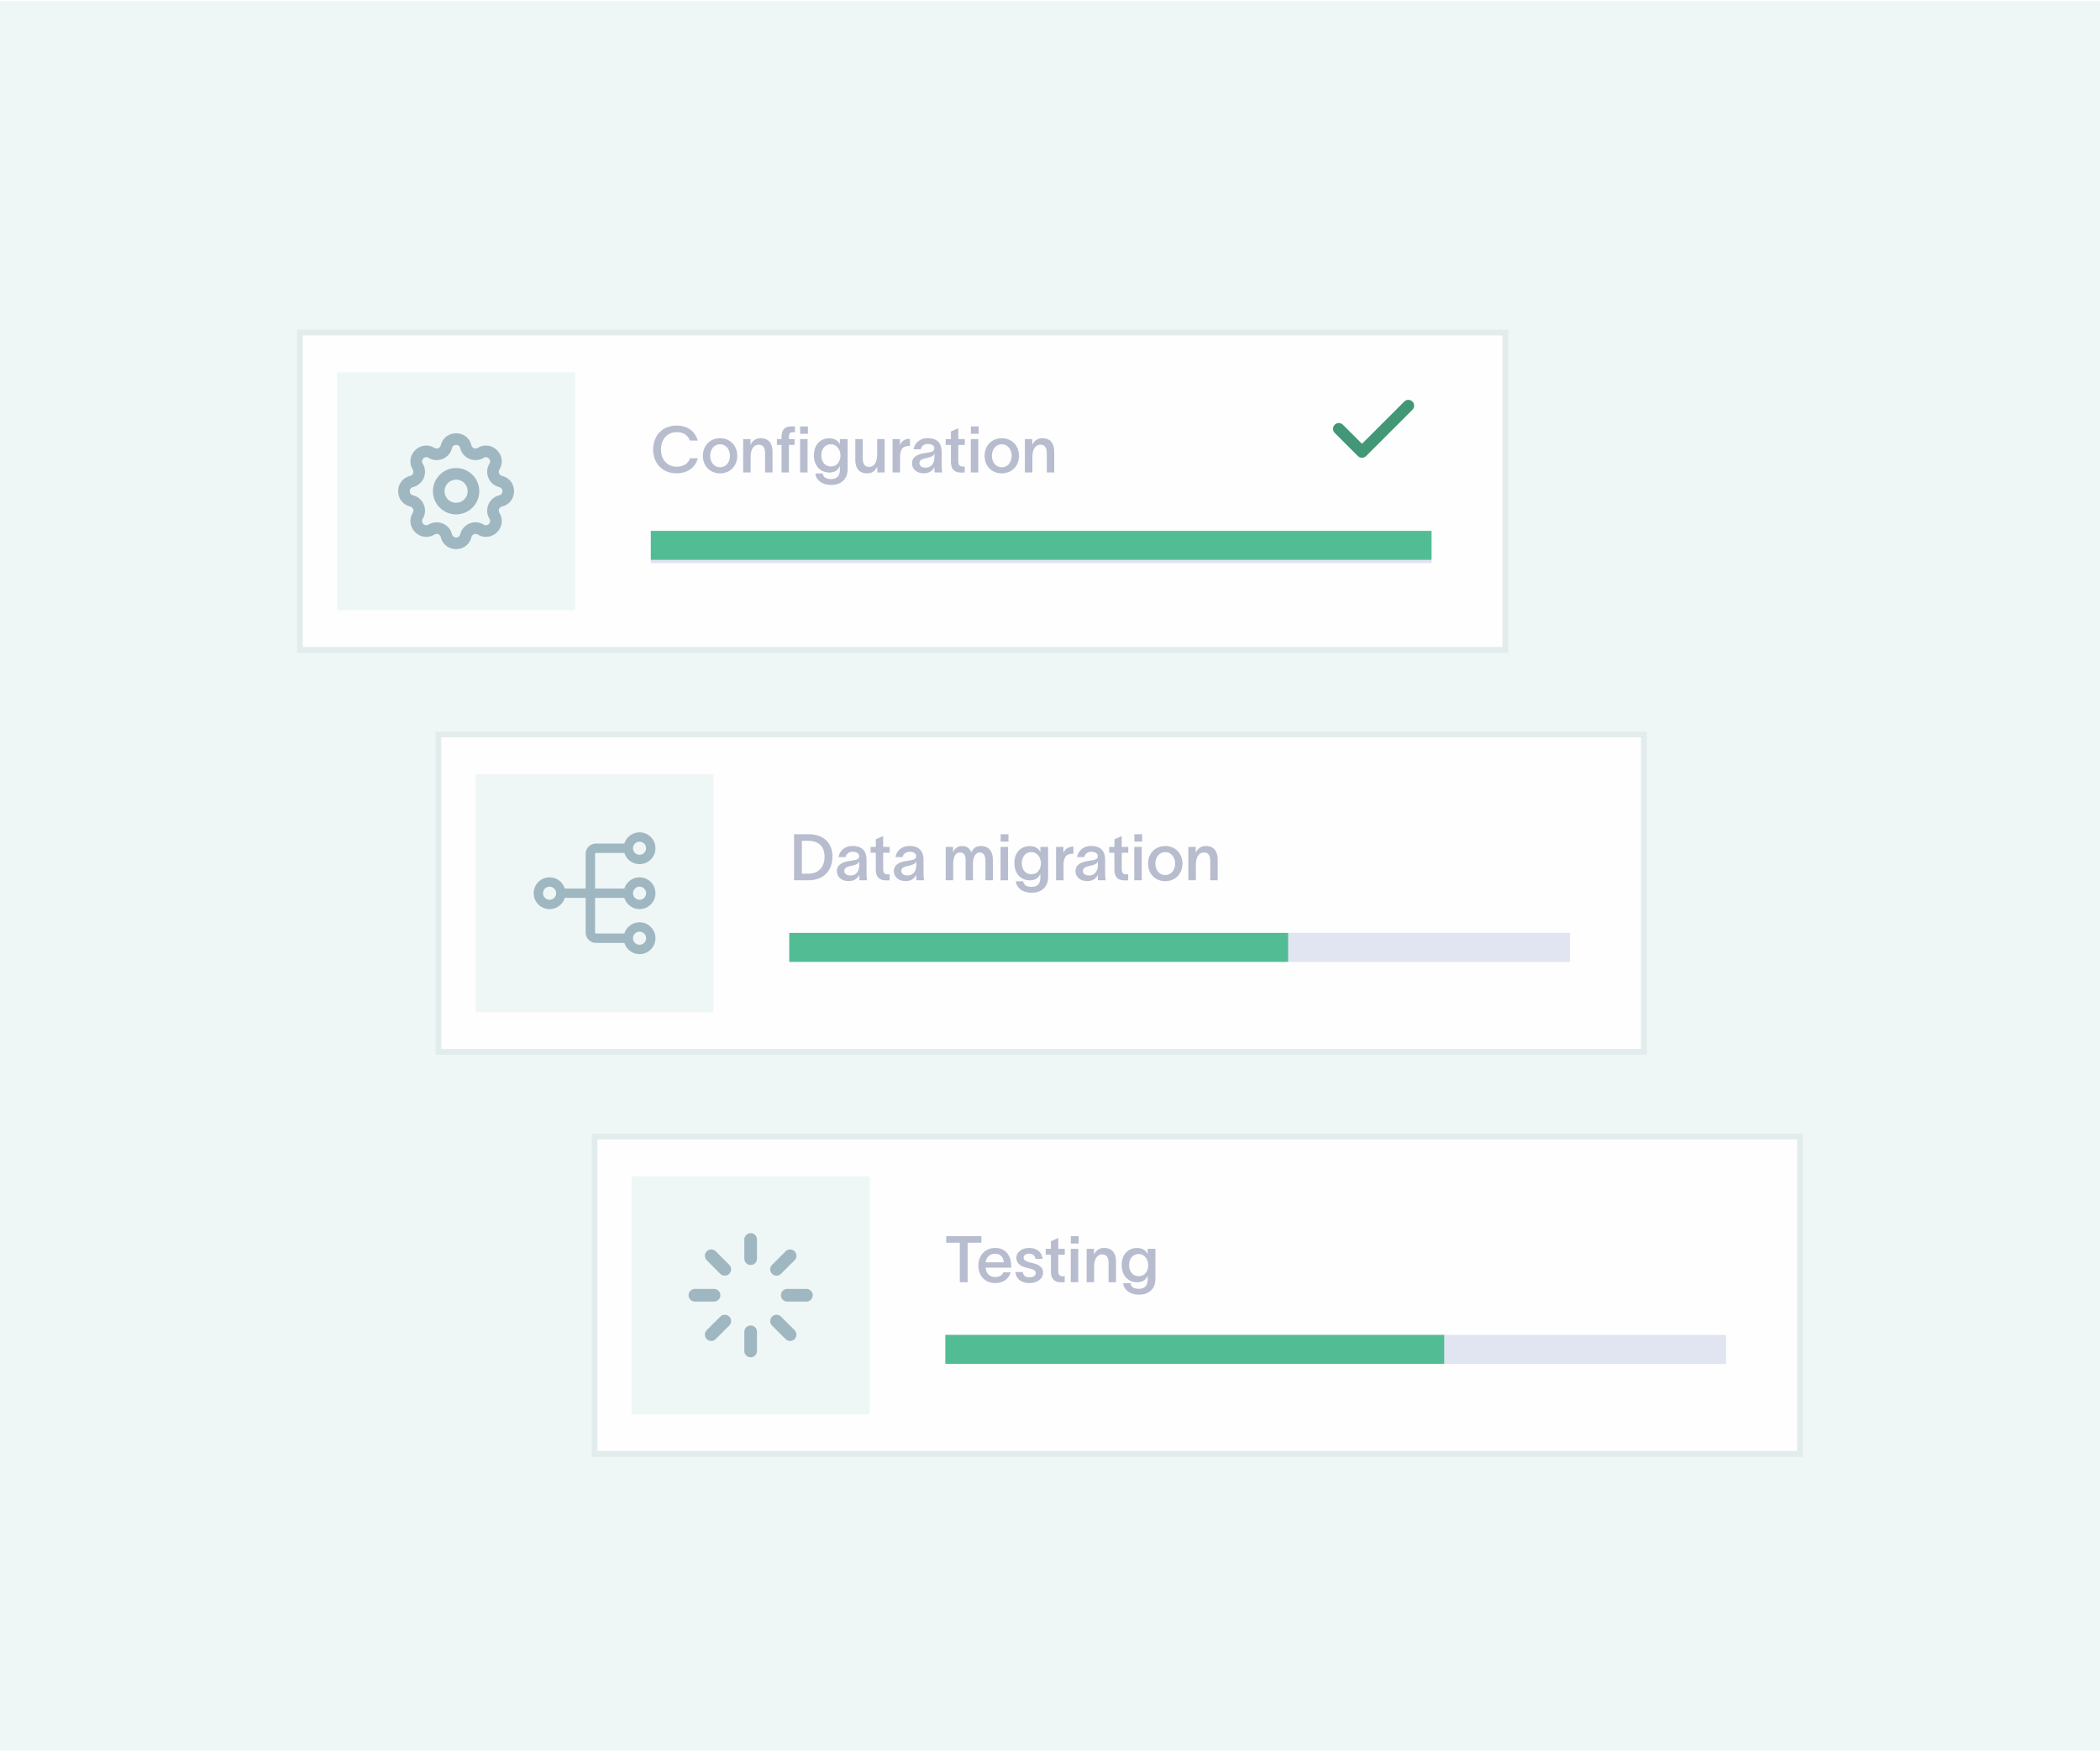 <svg width="336" height="281" viewBox="0 0 336 281" fill="none" xmlns="http://www.w3.org/2000/svg">
<rect y="0.172" width="336" height="280" fill="#EFF6F6"></rect>
<g filter="url(#filter0_d_4050_4728)">
<rect x="48" y="50.438" width="192.87" height="50.791" fill="#FEFEFE" stroke="#E3ECEC" stroke-width="0.927"></rect>
<rect x="53.929" y="56.787" width="38.093" height="38.093" fill="#EFF6F6"></rect>
<path d="M111.642 70.569C111.312 71.941 110.095 72.962 108.237 72.962C105.937 72.962 104.503 71.332 104.503 69.145C104.503 66.978 105.947 65.328 108.258 65.328C110.105 65.328 111.188 66.287 111.652 67.721H110.404C110.022 66.834 109.341 66.38 108.258 66.38C106.69 66.38 105.751 67.608 105.751 69.145C105.751 70.682 106.68 71.91 108.258 71.91C109.414 71.91 110.115 71.373 110.414 70.569H111.642ZM115.215 72.973C113.637 72.973 112.461 71.838 112.461 70.166C112.461 68.495 113.637 67.35 115.215 67.35C116.783 67.35 117.96 68.495 117.96 70.166C117.96 71.838 116.783 72.973 115.215 72.973ZM113.626 70.166C113.626 71.177 114.256 72.003 115.215 72.003C116.164 72.003 116.794 71.177 116.794 70.166C116.794 69.145 116.164 68.32 115.215 68.32C114.256 68.32 113.626 69.145 113.626 70.166ZM118.906 72.828V67.494H120.083V68.433C120.361 67.824 120.856 67.35 121.682 67.35C123.064 67.35 123.601 68.268 123.601 69.496V72.828H122.414V69.743C122.414 68.918 122.136 68.382 121.393 68.382C120.65 68.382 120.103 69.021 120.103 70.352V72.828H118.906ZM125.05 67.113C125.05 66.174 125.432 65.462 126.587 65.462H127.196V66.39H126.907C126.432 66.39 126.226 66.545 126.226 67.164V67.494H127.134V68.423H126.226V72.828H125.05V68.423H124.307V67.494H125.05V67.113ZM128.011 72.828V67.494H129.208V72.828H128.011ZM128.021 66.638V65.462H129.269V66.638H128.021ZM134.381 67.494H135.619V72.312C135.619 74.056 134.391 74.83 132.998 74.83C131.575 74.83 130.584 74.087 130.45 72.993H131.626C131.729 73.643 132.245 73.891 132.998 73.891C133.834 73.891 134.381 73.447 134.381 72.446V71.796H134.37C134.144 72.364 133.659 72.838 132.699 72.838C131.234 72.838 130.223 71.745 130.223 70.084C130.223 68.433 131.213 67.36 132.699 67.36C133.638 67.36 134.174 67.855 134.37 68.33H134.381V67.494ZM131.41 70.084C131.41 71.033 131.905 71.869 132.947 71.869C134.071 71.869 134.474 70.878 134.474 70.084C134.474 69.31 133.958 68.32 132.947 68.32C131.936 68.32 131.41 69.155 131.41 70.084ZM136.849 70.827V67.494H138.036V70.579C138.036 71.404 138.304 71.941 139.057 71.941C139.79 71.941 140.347 71.301 140.347 69.97V67.494H141.543V72.828H140.367V71.889C140.078 72.498 139.593 72.973 138.768 72.973C137.375 72.973 136.849 72.054 136.849 70.827ZM143.991 67.494V68.485C144.269 67.742 144.826 67.453 145.59 67.443V68.578C145.528 68.578 145.218 68.578 145.053 68.629C144.527 68.732 144.011 69.011 144.011 70.393V72.828H142.815V67.494H143.991ZM146.179 69.124C146.313 68.278 147.025 67.34 148.418 67.34C150.182 67.34 150.667 68.402 150.667 69.547V71.6C150.667 72.003 150.687 72.519 150.749 72.828H149.532C149.511 72.622 149.501 72.415 149.501 72.199V71.951H149.491C149.315 72.385 148.861 72.962 147.799 72.962C146.592 72.962 145.921 72.219 145.921 71.373C145.921 69.898 147.727 69.774 148.5 69.65C149.181 69.547 149.491 69.413 149.491 68.959C149.491 68.536 149.088 68.268 148.438 68.268C147.861 68.268 147.438 68.598 147.314 69.124H146.179ZM147.108 71.332C147.108 71.755 147.469 72.065 148.098 72.065C148.81 72.065 149.511 71.621 149.511 70.352V69.795C149.398 70.094 149.119 70.352 148.211 70.528C147.479 70.662 147.108 70.888 147.108 71.332ZM153.326 70.992C153.326 71.57 153.491 71.879 154.007 71.879H154.358V72.838L153.78 72.849C152.553 72.859 152.15 72.127 152.15 71.136V68.423H151.315V67.494H152.15V66.277L153.326 65.751V67.494H154.368V68.423H153.326V70.992ZM156.587 66.638H155.338V65.462H156.587V66.638ZM155.328 72.828V67.494H156.525V72.828H155.328ZM160.291 72.973C158.713 72.973 157.537 71.838 157.537 70.166C157.537 68.495 158.713 67.35 160.291 67.35C161.859 67.35 163.036 68.495 163.036 70.166C163.036 71.838 161.859 72.973 160.291 72.973ZM158.703 70.166C158.703 71.177 159.332 72.003 160.291 72.003C161.24 72.003 161.87 71.177 161.87 70.166C161.87 69.145 161.24 68.32 160.291 68.32C159.332 68.32 158.703 69.145 158.703 70.166ZM163.982 72.828V67.494H165.159V68.433C165.437 67.824 165.932 67.35 166.758 67.35C168.14 67.35 168.677 68.268 168.677 69.496V72.828H167.49V69.743C167.49 68.918 167.212 68.382 166.469 68.382C165.726 68.382 165.179 69.021 165.179 70.352V72.828H163.982Z" fill="#B7BCCE"></path>
<rect x="104.131" y="82.18" width="124.916" height="5.158" fill="#E1E4F1"></rect>
<path d="M104.131 82.18H229.047V86.816H104.131V82.18Z" fill="#52BD94"></path>
<rect x="70.154" y="114.773" width="192.87" height="50.791" fill="#FEFEFE" stroke="#E3ECEC" stroke-width="0.927"></rect>
<rect x="76.083" y="121.123" width="38.093" height="38.093" fill="#EFF6F6"></rect>
<path d="M89.73 140.17C89.73 141.164 88.924 141.97 87.93 141.97C86.936 141.97 86.13 141.164 86.13 140.17C86.13 139.176 86.936 138.37 87.93 138.37C88.924 138.37 89.73 139.176 89.73 140.17ZM89.73 140.17H100.53M100.53 140.17C100.53 141.164 101.336 141.97 102.33 141.97C103.324 141.97 104.13 141.164 104.13 140.17C104.13 139.176 103.324 138.37 102.33 138.37C101.336 138.37 100.53 139.176 100.53 140.17ZM100.53 132.97C100.53 133.964 101.336 134.77 102.33 134.77C103.324 134.77 104.13 133.964 104.13 132.97C104.13 131.976 103.324 131.17 102.33 131.17C101.336 131.17 100.53 131.976 100.53 132.97ZM100.53 132.97H95.355C94.858 132.97 94.455 133.373 94.455 133.87V146.47C94.455 146.967 94.858 147.37 95.355 147.37H100.53M100.53 147.37C100.53 148.364 101.336 149.17 102.33 149.17C103.324 149.17 104.13 148.364 104.13 147.37C104.13 146.376 103.324 145.57 102.33 145.57C101.336 145.57 100.53 146.376 100.53 147.37Z" stroke="#9FB7C1" stroke-width="1.5" stroke-linecap="round"></path>
<path d="M129.308 130.727C131.805 130.727 133.187 132.11 133.187 134.307C133.187 136.546 131.805 138.094 129.35 138.094H127.049V130.727H129.308ZM128.297 137.041H129.36C130.846 137.041 131.929 136.123 131.929 134.307C131.929 132.585 130.846 131.78 129.339 131.78H128.297V137.041ZM134.158 134.39C134.292 133.544 135.004 132.605 136.397 132.605C138.161 132.605 138.646 133.668 138.646 134.813V136.866C138.646 137.268 138.667 137.784 138.729 138.094H137.511C137.491 137.887 137.48 137.681 137.48 137.464V137.217H137.47C137.295 137.65 136.841 138.228 135.778 138.228C134.571 138.228 133.9 137.485 133.9 136.639C133.9 135.164 135.706 135.04 136.48 134.916C137.161 134.813 137.47 134.679 137.47 134.225C137.47 133.802 137.068 133.534 136.418 133.534C135.84 133.534 135.417 133.864 135.293 134.39H134.158ZM135.087 136.598C135.087 137.021 135.448 137.33 136.077 137.33C136.789 137.33 137.491 136.887 137.491 135.618V135.061C137.377 135.36 137.099 135.618 136.191 135.793C135.458 135.927 135.087 136.154 135.087 136.598ZM141.306 136.257C141.306 136.835 141.471 137.145 141.987 137.145H142.337V138.104L141.76 138.114C140.532 138.125 140.13 137.392 140.13 136.402V133.688H139.294V132.76H140.13V131.543L141.306 131.016V132.76H142.348V133.688H141.306V136.257ZM143.276 134.39C143.41 133.544 144.122 132.605 145.515 132.605C147.279 132.605 147.764 133.668 147.764 134.813V136.866C147.764 137.268 147.785 137.784 147.847 138.094H146.629C146.609 137.887 146.598 137.681 146.598 137.464V137.217H146.588C146.413 137.65 145.959 138.228 144.896 138.228C143.689 138.228 143.018 137.485 143.018 136.639C143.018 135.164 144.824 135.04 145.598 134.916C146.279 134.813 146.588 134.679 146.588 134.225C146.588 133.802 146.186 133.534 145.536 133.534C144.958 133.534 144.535 133.864 144.411 134.39H143.276ZM144.205 136.598C144.205 137.021 144.566 137.33 145.195 137.33C145.907 137.33 146.609 136.887 146.609 135.618V135.061C146.495 135.36 146.217 135.618 145.309 135.793C144.576 135.927 144.205 136.154 144.205 136.598ZM151.317 138.094V132.76H152.493V133.647C152.638 133.152 153.143 132.615 153.896 132.615C154.67 132.615 155.155 132.946 155.413 133.637C155.722 132.977 156.166 132.615 156.919 132.615C158.25 132.615 158.859 133.534 158.859 134.761V138.094H157.672V135.009C157.672 134.184 157.404 133.647 156.754 133.647C156.114 133.647 155.671 134.318 155.671 135.525V138.094H154.505V135.009C154.505 134.184 154.34 133.647 153.597 133.647C152.741 133.647 152.514 134.555 152.514 135.618V138.094H151.317ZM161.351 131.904H160.103V130.727H161.351V131.904ZM160.092 138.094V132.76H161.289V138.094H160.092ZM166.459 132.76H167.697V137.578C167.697 139.321 166.469 140.095 165.076 140.095C163.653 140.095 162.662 139.352 162.528 138.259H163.704C163.807 138.909 164.323 139.156 165.076 139.156C165.912 139.156 166.459 138.713 166.459 137.712V137.062H166.449C166.222 137.629 165.737 138.104 164.777 138.104C163.312 138.104 162.301 137.01 162.301 135.349C162.301 133.699 163.292 132.626 164.777 132.626C165.716 132.626 166.253 133.121 166.449 133.596H166.459V132.76ZM163.488 135.349C163.488 136.299 163.983 137.134 165.025 137.134C166.149 137.134 166.552 136.144 166.552 135.349C166.552 134.576 166.036 133.585 165.025 133.585C164.014 133.585 163.488 134.421 163.488 135.349ZM170.145 132.76V133.75C170.423 133.008 170.98 132.719 171.744 132.708V133.843C171.682 133.843 171.372 133.843 171.207 133.895C170.681 133.998 170.165 134.276 170.165 135.659V138.094H168.969V132.76H170.145ZM172.333 134.39C172.467 133.544 173.179 132.605 174.572 132.605C176.336 132.605 176.821 133.668 176.821 134.813V136.866C176.821 137.268 176.841 137.784 176.903 138.094H175.686C175.665 137.887 175.655 137.681 175.655 137.464V137.217H175.645C175.469 137.65 175.015 138.228 173.953 138.228C172.746 138.228 172.075 137.485 172.075 136.639C172.075 135.164 173.88 135.04 174.654 134.916C175.335 134.813 175.645 134.679 175.645 134.225C175.645 133.802 175.242 133.534 174.592 133.534C174.015 133.534 173.592 133.864 173.468 134.39H172.333ZM173.261 136.598C173.261 137.021 173.623 137.33 174.252 137.33C174.964 137.33 175.665 136.887 175.665 135.618V135.061C175.552 135.36 175.273 135.618 174.365 135.793C173.633 135.927 173.261 136.154 173.261 136.598ZM179.48 136.257C179.48 136.835 179.645 137.145 180.161 137.145H180.512V138.104L179.934 138.114C178.707 138.125 178.304 137.392 178.304 136.402V133.688H177.468V132.76H178.304V131.543L179.48 131.016V132.76H180.522V133.688H179.48V136.257ZM182.741 131.904H181.492V130.727H182.741V131.904ZM181.482 138.094V132.76H182.679V138.094H181.482ZM186.445 138.238C184.867 138.238 183.691 137.103 183.691 135.432C183.691 133.761 184.867 132.615 186.445 132.615C188.013 132.615 189.19 133.761 189.19 135.432C189.19 137.103 188.013 138.238 186.445 138.238ZM184.856 135.432C184.856 136.443 185.486 137.268 186.445 137.268C187.394 137.268 188.024 136.443 188.024 135.432C188.024 134.411 187.394 133.585 186.445 133.585C185.486 133.585 184.856 134.411 184.856 135.432ZM190.136 138.094V132.76H191.313V133.699C191.591 133.09 192.086 132.615 192.912 132.615C194.294 132.615 194.831 133.534 194.831 134.761V138.094H193.644V135.009C193.644 134.184 193.366 133.647 192.623 133.647C191.88 133.647 191.333 134.287 191.333 135.618V138.094H190.136Z" fill="#B7BCCE"></path>
<rect x="126.286" y="146.518" width="124.916" height="4.636" fill="#E1E4F1"></rect>
<path d="M126.286 146.518H206.1V151.154H126.286V146.518Z" fill="#52BD94"></path>
<rect x="95.129" y="179.109" width="192.87" height="50.791" fill="#FEFEFE" stroke="#E3ECEC" stroke-width="0.927"></rect>
<rect x="101.059" y="185.461" width="38.093" height="38.093" fill="#EFF6F6"></rect>
<path d="M151.394 196.104V195.052H157.017V196.104H154.82V202.418H153.571V196.104H151.394ZM161.716 200.839C161.406 201.923 160.488 202.562 159.219 202.562C157.62 202.562 156.537 201.417 156.537 199.736C156.537 198.116 157.671 196.94 159.219 196.94C161.045 196.94 161.788 198.343 161.798 199.859C161.798 199.911 161.798 199.993 161.788 200.086H157.682C157.775 201.025 158.373 201.603 159.219 201.603C159.828 201.603 160.344 201.366 160.529 200.839H161.716ZM157.692 199.24H160.622C160.55 198.477 160.106 197.868 159.219 197.868C158.373 197.868 157.806 198.415 157.692 199.24ZM165.669 198.683C165.607 198.085 165.133 197.848 164.648 197.848C164.173 197.848 163.771 198.116 163.771 198.487C163.771 198.859 164.091 199.075 164.638 199.209C164.875 199.271 165.112 199.323 165.35 199.395C166.216 199.622 166.897 200.045 166.897 200.891C166.897 201.954 165.845 202.562 164.71 202.562C163.637 202.562 162.574 202.067 162.461 200.788H163.637C163.74 201.376 164.101 201.644 164.72 201.644C165.226 201.644 165.721 201.448 165.721 200.953C165.721 200.52 165.308 200.375 164.865 200.262C164.607 200.2 164.349 200.138 164.101 200.066C163.245 199.839 162.616 199.354 162.616 198.528C162.616 197.559 163.575 196.94 164.669 196.94C165.814 196.94 166.691 197.528 166.815 198.683H165.669ZM169.323 200.582C169.323 201.159 169.488 201.469 170.004 201.469H170.355V202.428L169.777 202.439C168.549 202.449 168.147 201.716 168.147 200.726V198.013H167.311V197.084H168.147V195.867L169.323 195.341V197.084H170.365V198.013H169.323V200.582ZM172.583 196.228H171.335V195.052H172.583V196.228ZM171.325 202.418V197.084H172.521V202.418H171.325ZM173.863 202.418V197.084H175.04V198.023C175.318 197.414 175.813 196.94 176.639 196.94C178.021 196.94 178.558 197.858 178.558 199.086V202.418H177.371V199.333C177.371 198.508 177.093 197.971 176.35 197.971C175.607 197.971 175.06 198.611 175.06 199.942V202.418H173.863ZM183.625 197.084H184.863V201.902C184.863 203.646 183.636 204.419 182.243 204.419C180.819 204.419 179.829 203.677 179.695 202.583H180.871C180.974 203.233 181.49 203.481 182.243 203.481C183.078 203.481 183.625 203.037 183.625 202.036V201.386H183.615C183.388 201.954 182.903 202.428 181.944 202.428C180.479 202.428 179.468 201.335 179.468 199.674C179.468 198.023 180.458 196.95 181.944 196.95C182.882 196.95 183.419 197.445 183.615 197.92H183.625V197.084ZM180.654 199.674C180.654 200.623 181.149 201.458 182.191 201.458C183.316 201.458 183.718 200.468 183.718 199.674C183.718 198.9 183.202 197.909 182.191 197.909C181.18 197.909 180.654 198.745 180.654 199.674Z" fill="#B7BCCE"></path>
<rect x="151.261" y="210.854" width="124.916" height="4.636" fill="#E1E4F1"></rect>
<path d="M151.261 210.854H231.074V215.49H151.261V210.854Z" fill="#52BD94"></path>
<path d="M120.105 195.584L120.105 198.652" stroke="#9FB7C1" stroke-width="2.027" stroke-linecap="round" stroke-linejoin="round"></path>
<path d="M120.105 210.359L120.105 213.427" stroke="#9FB7C1" stroke-width="2.027" stroke-linecap="round" stroke-linejoin="round"></path>
<path d="M129.027 204.508L125.96 204.508" stroke="#9FB7C1" stroke-width="2.027" stroke-linecap="round" stroke-linejoin="round"></path>
<path d="M114.25 204.508L111.183 204.508" stroke="#9FB7C1" stroke-width="2.027" stroke-linecap="round" stroke-linejoin="round"></path>
<path d="M126.414 198.195L124.245 200.364" stroke="#9FB7C1" stroke-width="2.027" stroke-linecap="round" stroke-linejoin="round"></path>
<path d="M115.965 208.643L113.796 210.812" stroke="#9FB7C1" stroke-width="2.027" stroke-linecap="round" stroke-linejoin="round"></path>
<path d="M126.415 210.813L124.245 208.643" stroke="#9FB7C1" stroke-width="2.027" stroke-linecap="round" stroke-linejoin="round"></path>
<path d="M115.965 200.361L113.796 198.192" stroke="#9FB7C1" stroke-width="2.027" stroke-linecap="round" stroke-linejoin="round"></path>
<path fill-rule="evenodd" clip-rule="evenodd" d="M70.52 68.489C71.145 65.915 74.805 65.915 75.43 68.489C75.537 68.93 76.043 69.14 76.431 68.903C78.693 67.526 81.281 70.114 79.903 72.375C79.666 72.763 79.876 73.269 80.318 73.377C82.891 74.001 82.891 77.661 80.318 78.286C79.876 78.393 79.666 78.899 79.903 79.287C81.281 81.549 78.693 84.137 76.431 82.759C76.043 82.522 75.537 82.732 75.43 83.174C74.805 85.747 71.145 85.747 70.52 83.174C70.413 82.732 69.907 82.522 69.519 82.759C67.257 84.137 64.669 81.549 66.047 79.287C66.284 78.899 66.074 78.393 65.632 78.286C63.059 77.661 63.059 74.001 65.632 73.377C66.074 73.269 66.284 72.763 66.047 72.375C64.669 70.114 67.257 67.526 69.519 68.903C69.907 69.14 70.413 68.93 70.52 68.489ZM73.627 68.926C73.461 68.242 72.489 68.242 72.323 68.926C71.919 70.588 70.015 71.377 68.554 70.487C67.953 70.121 67.265 70.809 67.631 71.41C68.521 72.871 67.732 74.775 66.07 75.179C65.386 75.345 65.386 76.318 66.07 76.484C67.732 76.887 68.521 78.792 67.631 80.252C67.265 80.854 67.953 81.541 68.554 81.175C70.015 80.285 71.919 81.074 72.323 82.736C72.489 83.42 73.461 83.42 73.627 82.736C74.031 81.074 75.936 80.285 77.396 81.175C77.997 81.541 78.685 80.854 78.319 80.252C77.429 78.792 78.218 76.887 79.88 76.484C80.564 76.318 80.564 75.345 79.88 75.179C78.218 74.775 77.429 72.871 78.319 71.41C78.685 70.809 77.997 70.121 77.396 70.487C75.936 71.377 74.031 70.588 73.627 68.926ZM72.975 73.977C71.951 73.977 71.121 74.807 71.121 75.831C71.121 76.855 71.951 77.686 72.975 77.686C73.999 77.686 74.83 76.855 74.83 75.831C74.83 74.807 73.999 73.977 72.975 73.977ZM69.266 75.831C69.266 73.783 70.927 72.122 72.975 72.122C75.023 72.122 76.684 73.783 76.684 75.831C76.684 77.88 75.023 79.54 72.975 79.54C70.927 79.54 69.266 77.88 69.266 75.831Z" fill="#9FB7C1"></path>
</g>
<path fill-rule="evenodd" clip-rule="evenodd" d="M225.993 64.264C226.355 64.626 226.355 65.213 225.993 65.575L218.574 72.993C218.212 73.355 217.625 73.355 217.263 72.993L213.554 69.284C213.192 68.922 213.192 68.335 213.554 67.973C213.916 67.611 214.503 67.611 214.865 67.973L217.919 71.026L224.681 64.264C225.043 63.902 225.63 63.902 225.993 64.264Z" fill="#429777"></path>
<defs>
<filter id="filter0_d_4050_4728" x="40.118" y="45.338" width="255.763" height="195.225" filterUnits="userSpaceOnUse" color-interpolation-filters="sRGB">
<feFlood flood-opacity="0" result="BackgroundImageFix"></feFlood>
<feColorMatrix in="SourceAlpha" type="matrix" values="0 0 0 0 0 0 0 0 0 0 0 0 0 0 0 0 0 0 127 0" result="hardAlpha"></feColorMatrix>
<feOffset dy="2.782"></feOffset>
<feGaussianBlur stdDeviation="3.709"></feGaussianBlur>
<feColorMatrix type="matrix" values="0 0 0 0 0.275 0 0 0 0 0.298 0 0 0 0 0.384 0 0 0 0.1 0"></feColorMatrix>
<feBlend mode="multiply" in2="BackgroundImageFix" result="effect1_dropShadow_4050_4728"></feBlend>
<feBlend mode="normal" in="SourceGraphic" in2="effect1_dropShadow_4050_4728" result="shape"></feBlend>
</filter>
</defs>
</svg>
